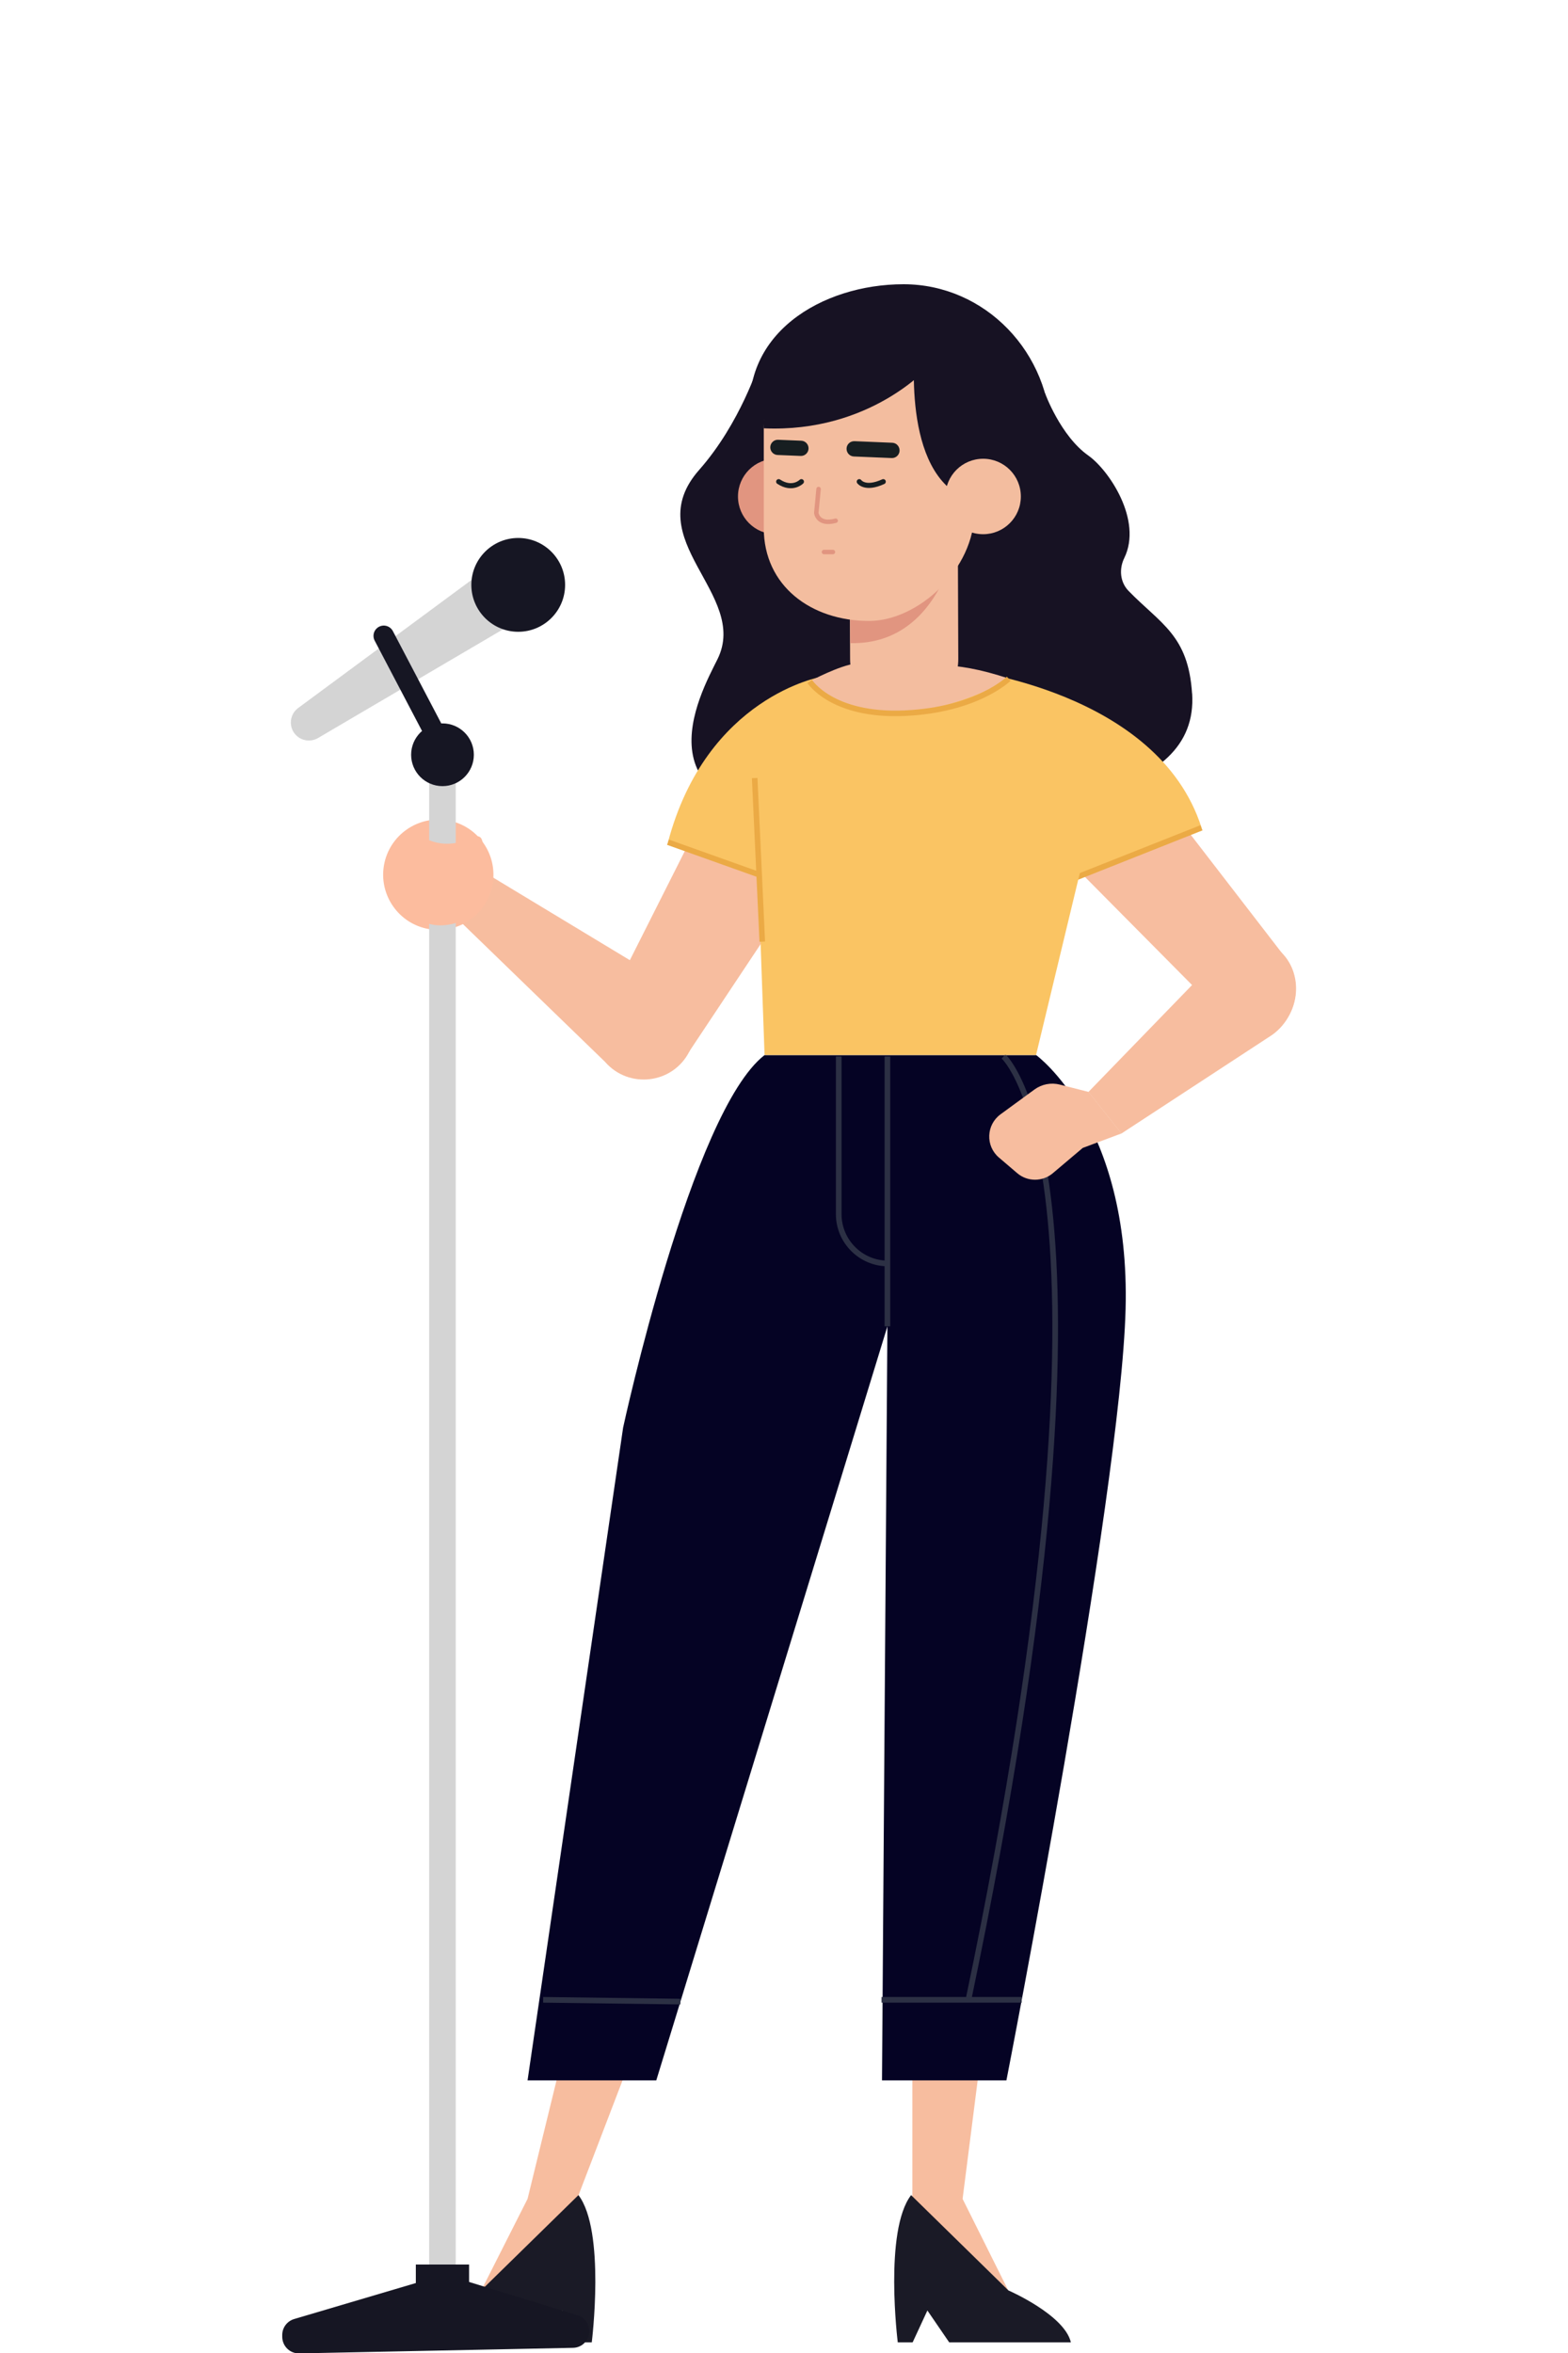 <svg viewBox="0 0 200 300" xmlns="http://www.w3.org/2000/svg" id="Layer_1">
  <defs>
    <style>
      .cls-1 {
        stroke: #e19580;
        stroke-width: .57px;
      }

      .cls-1, .cls-2, .cls-3, .cls-4, .cls-5 {
        fill: none;
      }

      .cls-1, .cls-2, .cls-4 {
        stroke-linecap: round;
        stroke-linejoin: round;
      }

      .cls-6 {
        fill: #1a1a26;
      }

      .cls-7 {
        fill: #f7bd9f;
      }

      .cls-2 {
        stroke: #161623;
        stroke-width: 2.62px;
      }

      .cls-8 {
        fill: #e19580;
      }

      .cls-9 {
        fill: #171e21;
      }

      .cls-10 {
        fill: #fac463;
      }

      .cls-11 {
        fill: #d4d4d4;
      }

      .cls-12 {
        fill: #161623;
      }

      .cls-13 {
        fill: #171223;
      }

      .cls-3 {
        stroke: #2c3044;
        stroke-width: .72px;
      }

      .cls-3, .cls-5 {
        stroke-miterlimit: 10;
      }

      .cls-14 {
        fill: #050324;
      }

      .cls-4 {
        stroke: #171e21;
        stroke-width: .65px;
      }

      .cls-5 {
        stroke: #ebaa45;
        stroke-width: .71px;
      }

      .cls-15 {
        fill: #fcbc9e;
      }

      .cls-16 {
        fill: #f3bd9f;
      }
    </style>
  </defs>
  <g>
    <path d="M152.05,88.43c-.48-7.45-3.98-8.86-8.1-13.09-1.09-1.12-1.23-2.79-.55-4.19,2.36-4.81-1.95-11.2-4.57-13.06-3.57-2.51-5.54-7.97-5.54-7.97,0,0-.14.62-.33,1.64-8.06-19.78-36.14-5.44-36.14-5.44,0,0-2.36,7.61-7.64,13.59-7.87,8.91,6.45,15.81,2.34,24.13-2.14,4.32-11.37,20.61,14.87,20.3,26.25-.31,46.53-2.49,45.67-15.92Z" class="cls-13"></path>
    <path d="M95.79,54.28c1.54,10.62,9.07,20.86,19.46,20.86s18.82-8.71,18.82-19.45-8.43-19.45-18.82-19.45-21.16,6.34-19.46,18.04Z" class="cls-13"></path>
    <g>
      <path d="M122.23,84l-.07-19.24-13.8.06.07,19.24c.02,3.81,3.12,6.89,6.93,6.87h0c3.81-.02,6.89-3.12,6.87-6.93Z" class="cls-16"></path>
      <path d="M122.65,65.78s-1.45,16.49-14.2,16.22l-.02-8.26,14.23-7.97Z" class="cls-8"></path>
    </g>
    <path d="M103.75,63.3c0,2.66-2.15,4.81-4.81,4.81s-4.81-2.15-4.81-4.81,2.15-4.81,4.81-4.81,4.81,2.15,4.81,4.81Z" class="cls-8"></path>
    <path d="M110.86,79.17h0c-7.39,0-13.44-4.46-13.44-11.85v-12.71c0-5.45,5.95-11.2,9.17-11.2l11.85,3.32c3.22,0,5.85,2.63,5.85,5.85v12.66c0,7.39-7.21,13.93-13.44,13.93Z" class="cls-16"></path>
    <g>
      <path d="M104.41,62.35l-.29,3.05s.18,1.61,2.47.99" class="cls-1"></path>
      <path d="M113.92,58.39c-.06.01-.13.01-.2.01l-4.81-.2c-.54-.02-.95-.48-.93-1.02.02-.54.47-.95,1.02-.93l4.81.2c.54.02.95.48.93,1.02-.02.47-.37.85-.82.92Z" class="cls-9"></path>
      <path d="M102.32,58.12c-.06.01-.13.01-.2.01l-2.94-.12c-.54-.02-.95-.48-.93-1.01.02-.54.48-.96,1.01-.93l2.94.12c.54.02.95.48.93,1.01-.02.47-.37.85-.82.92Z" class="cls-9"></path>
      <path d="M109.6,61.41s.73,1.07,3.06,0" class="cls-4"></path>
      <path d="M102.22,61.41s-1.14,1.16-2.9,0" class="cls-4"></path>
      <line y2="70.38" x2="106.24" y1="70.38" x1="105.1" class="cls-1"></line>
    </g>
    <path d="M116.8,43.21s-2.06,16.1,5.85,20.08l7.56-12.07-13.41-8.01Z" class="cls-13"></path>
    <path d="M130.21,63.3c0,2.66-2.15,4.81-4.81,4.81s-4.81-2.15-4.81-4.81,2.15-4.81,4.81-4.81,4.81,2.15,4.81,4.81Z" class="cls-16"></path>
    <path d="M118.45,46.73s-7.44,8.48-21.03,7.88c0,0-.64-13.74,13.94-12.04,14.58,1.7,7.09,4.16,7.09,4.16Z" class="cls-13"></path>
  </g>
  <g>
    <g>
      <path d="M71.9,261.5l-4.61,18.85-6.66,13.16s7.48,1.63,10.73-4.55c3.25-6.18,2.44-9.1,2.44-9.1l7.04-18.36h-8.94Z" class="cls-7"></path>
      <path d="M61.39,292.01s-7.17,3.11-7.99,6.63h15.52l2.78-4.06,1.88,4.06h1.9s1.78-14.22-1.7-18.77l-12.4,12.14Z" class="cls-6"></path>
    </g>
    <g>
      <path d="M125.18,261.5l-2.4,18.85,6.57,13.16s-7.37,1.63-10.58-4.55c-3.21-6.18-2.4-9.1-2.4-9.1v-18.36s8.81,0,8.81,0Z" class="cls-7"></path>
      <path d="M128.6,292.01s7.17,3.11,7.99,6.63h-15.52l-2.78-4.06-1.88,4.06h-1.9s-1.78-14.22,1.7-18.77l12.4,12.14Z" class="cls-6"></path>
    </g>
    <g>
      <path d="M132.15,134.51s12.05,8.7,11.42,32.42c-.63,23.71-15.2,98.31-15.2,98.31h-15.87l.69-96.13-29.48,96.13h-16.42l12.19-83.23s8.72-40.29,18.04-47.49h34.63Z" class="cls-14"></path>
      <line y2="254.97" x2="112.44" y1="254.97" x1="130.32" class="cls-3"></line>
      <line y2="254.97" x2="69.28" y1="255.2" x1="86.79" class="cls-3"></line>
      <path d="M128,134.69s17.48,15.41-4.5,120.4" class="cls-3"></path>
      <line y2="134.69" x2="113.19" y1="169.1" x1="113.19" class="cls-3"></line>
      <path d="M106.98,134.69v20.11c0,3.47,2.82,6.29,6.29,6.29h.05" class="cls-3"></path>
    </g>
  </g>
  <g>
    <g>
      <path d="M77.22,135.27c-1.21-1.7-1.38-3.93-.44-5.79l14.37-28.51c.27-.38.85-1.16.85-1.16h.01c6.09-7.94,11.58-6.01,11.58-6.01l2.79,12.5-18.43,27.71c-2.27,3.07-8.51,4.37-10.73,1.26h0Z" class="cls-7"></path>
      <path d="M104.75,86.29s-14.62,2.51-19.55,21.09l13.3,4.74,6.25-25.82Z" class="cls-10"></path>
      <g>
        <path d="M85.85,125.75l-28.44-17.18-3.98,3.81,23.73,22.99c3.05,3.53,8.71,2.83,10.79-1.35h0c1.44-2.89.55-6.41-2.1-8.26Z" class="cls-7"></path>
        <path d="M48.98,110.29c-.68,3.82,1.87,7.48,5.69,8.16,3.82.68,7.48-1.87,8.16-5.69.68-3.82-1.87-7.48-5.69-8.16-3.82-.68-7.48,1.87-8.16,5.69Z" class="cls-15"></path>
      </g>
      <line y2="111.67" x2="97.23" y1="107.38" x1="85.2" class="cls-5"></line>
    </g>
    <g>
      <g>
        <path d="M132.63,106s3.73-14.98,13.33-7.24l17.58,22.79c2.42,2.46,2.33,6.67-.06,9.15l-8.01-1.66-22.85-23.05Z" class="cls-7"></path>
        <path d="M154.87,122.68l-16.04,16.54,4.21,5.3,19.22-12.57c3.95-2.82,4.09-8.93-.04-11.49h0c-2.86-1.77-5.18-.35-7.35,2.22Z" class="cls-7"></path>
        <path d="M138.83,139.21l-3.66-.93c-1.11-.28-2.29-.05-3.21.62l-4.34,3.17c-1.83,1.34-1.94,4.03-.21,5.51l2.33,1.99c1.31,1.12,3.23,1.12,4.55.01l3.81-3.22,4.95-1.85-4.21-5.3Z" class="cls-7"></path>
      </g>
      <path d="M122.63,85.35s25.06,2.68,30.63,20.19l-20.29,8.04-10.34-28.23Z" class="cls-10"></path>
      <polyline points="132.63 108.08 136.66 112.12 153.25 105.54" class="cls-5"></polyline>
    </g>
    <g>
      <path d="M119.51,85.08s17.98,2.85,21.92,10.87l-9.28,38.56h-34.63l-1.5-42.19s5.38-5.51,13.23-7.73l10.27.5Z" class="cls-10"></path>
      <line y2="99.2" x2="96.26" y1="120.06" x1="97.23" class="cls-5"></line>
    </g>
    <path d="M117.31,84.97s3.95-.97,11.36,1.55c0,0-4.97,3.38-13.3,4.4-2.73.34-4.07.39-6.61-.67-1.69-.71-5.06-2.74-5.48-3.38,0,0,3.7-2.02,5.97-2.29,2.27-.28,8.06.39,8.06.39Z" class="cls-16"></path>
    <path d="M103.28,86.88s2.83,4.46,12.09,4.05c9.26-.41,13.3-4.4,13.3-4.4" class="cls-5"></path>
  </g>
  <g>
    <g>
      <path d="M62.92,71.89l-24.89,18.38c-.99.73-1.23,2.13-.53,3.15h0c.68.99,2.02,1.29,3.06.68l26.54-15.59-4.18-6.63Z" class="cls-11"></path>
      <path d="M72.08,74.57c0,3.3-2.68,5.98-5.98,5.98s-5.98-2.68-5.98-5.98,2.68-5.98,5.98-5.98,5.98,2.68,5.98,5.98Z" class="cls-12"></path>
      <rect height="197.67" width="3.39" y="97.8" x="54.74" class="cls-11"></rect>
      <g>
        <path d="M53.75,290.87l-16.23,4.8c-.9.27-1.52,1.09-1.52,2.03v.23c0,1.19.98,2.15,2.16,2.12l34.93-.71c1.18-.02,2.12-1.01,2.08-2.19h0c-.03-.91-.63-1.69-1.5-1.96l-14.11-4.33h-5.81Z" class="cls-12"></path>
        <rect height="4.32" width="6.79" y="288.72" x="53.04" class="cls-12"></rect>
      </g>
      <circle r="4" cy="96.23" cx="56.44" class="cls-12"></circle>
      <line y2="95.35" x2="56.44" y1="81.07" x1="48.95" class="cls-2"></line>
    </g>
    <path d="M53.43,106.33s2.62,2.44,6.69.49c4.07-1.95-1.67,10.75-1.67,10.75,0,0-5.01,2.1-7.08-3.18-2.08-5.28,2.06-8.06,2.06-8.06Z" class="cls-15"></path>
  </g>
</svg>